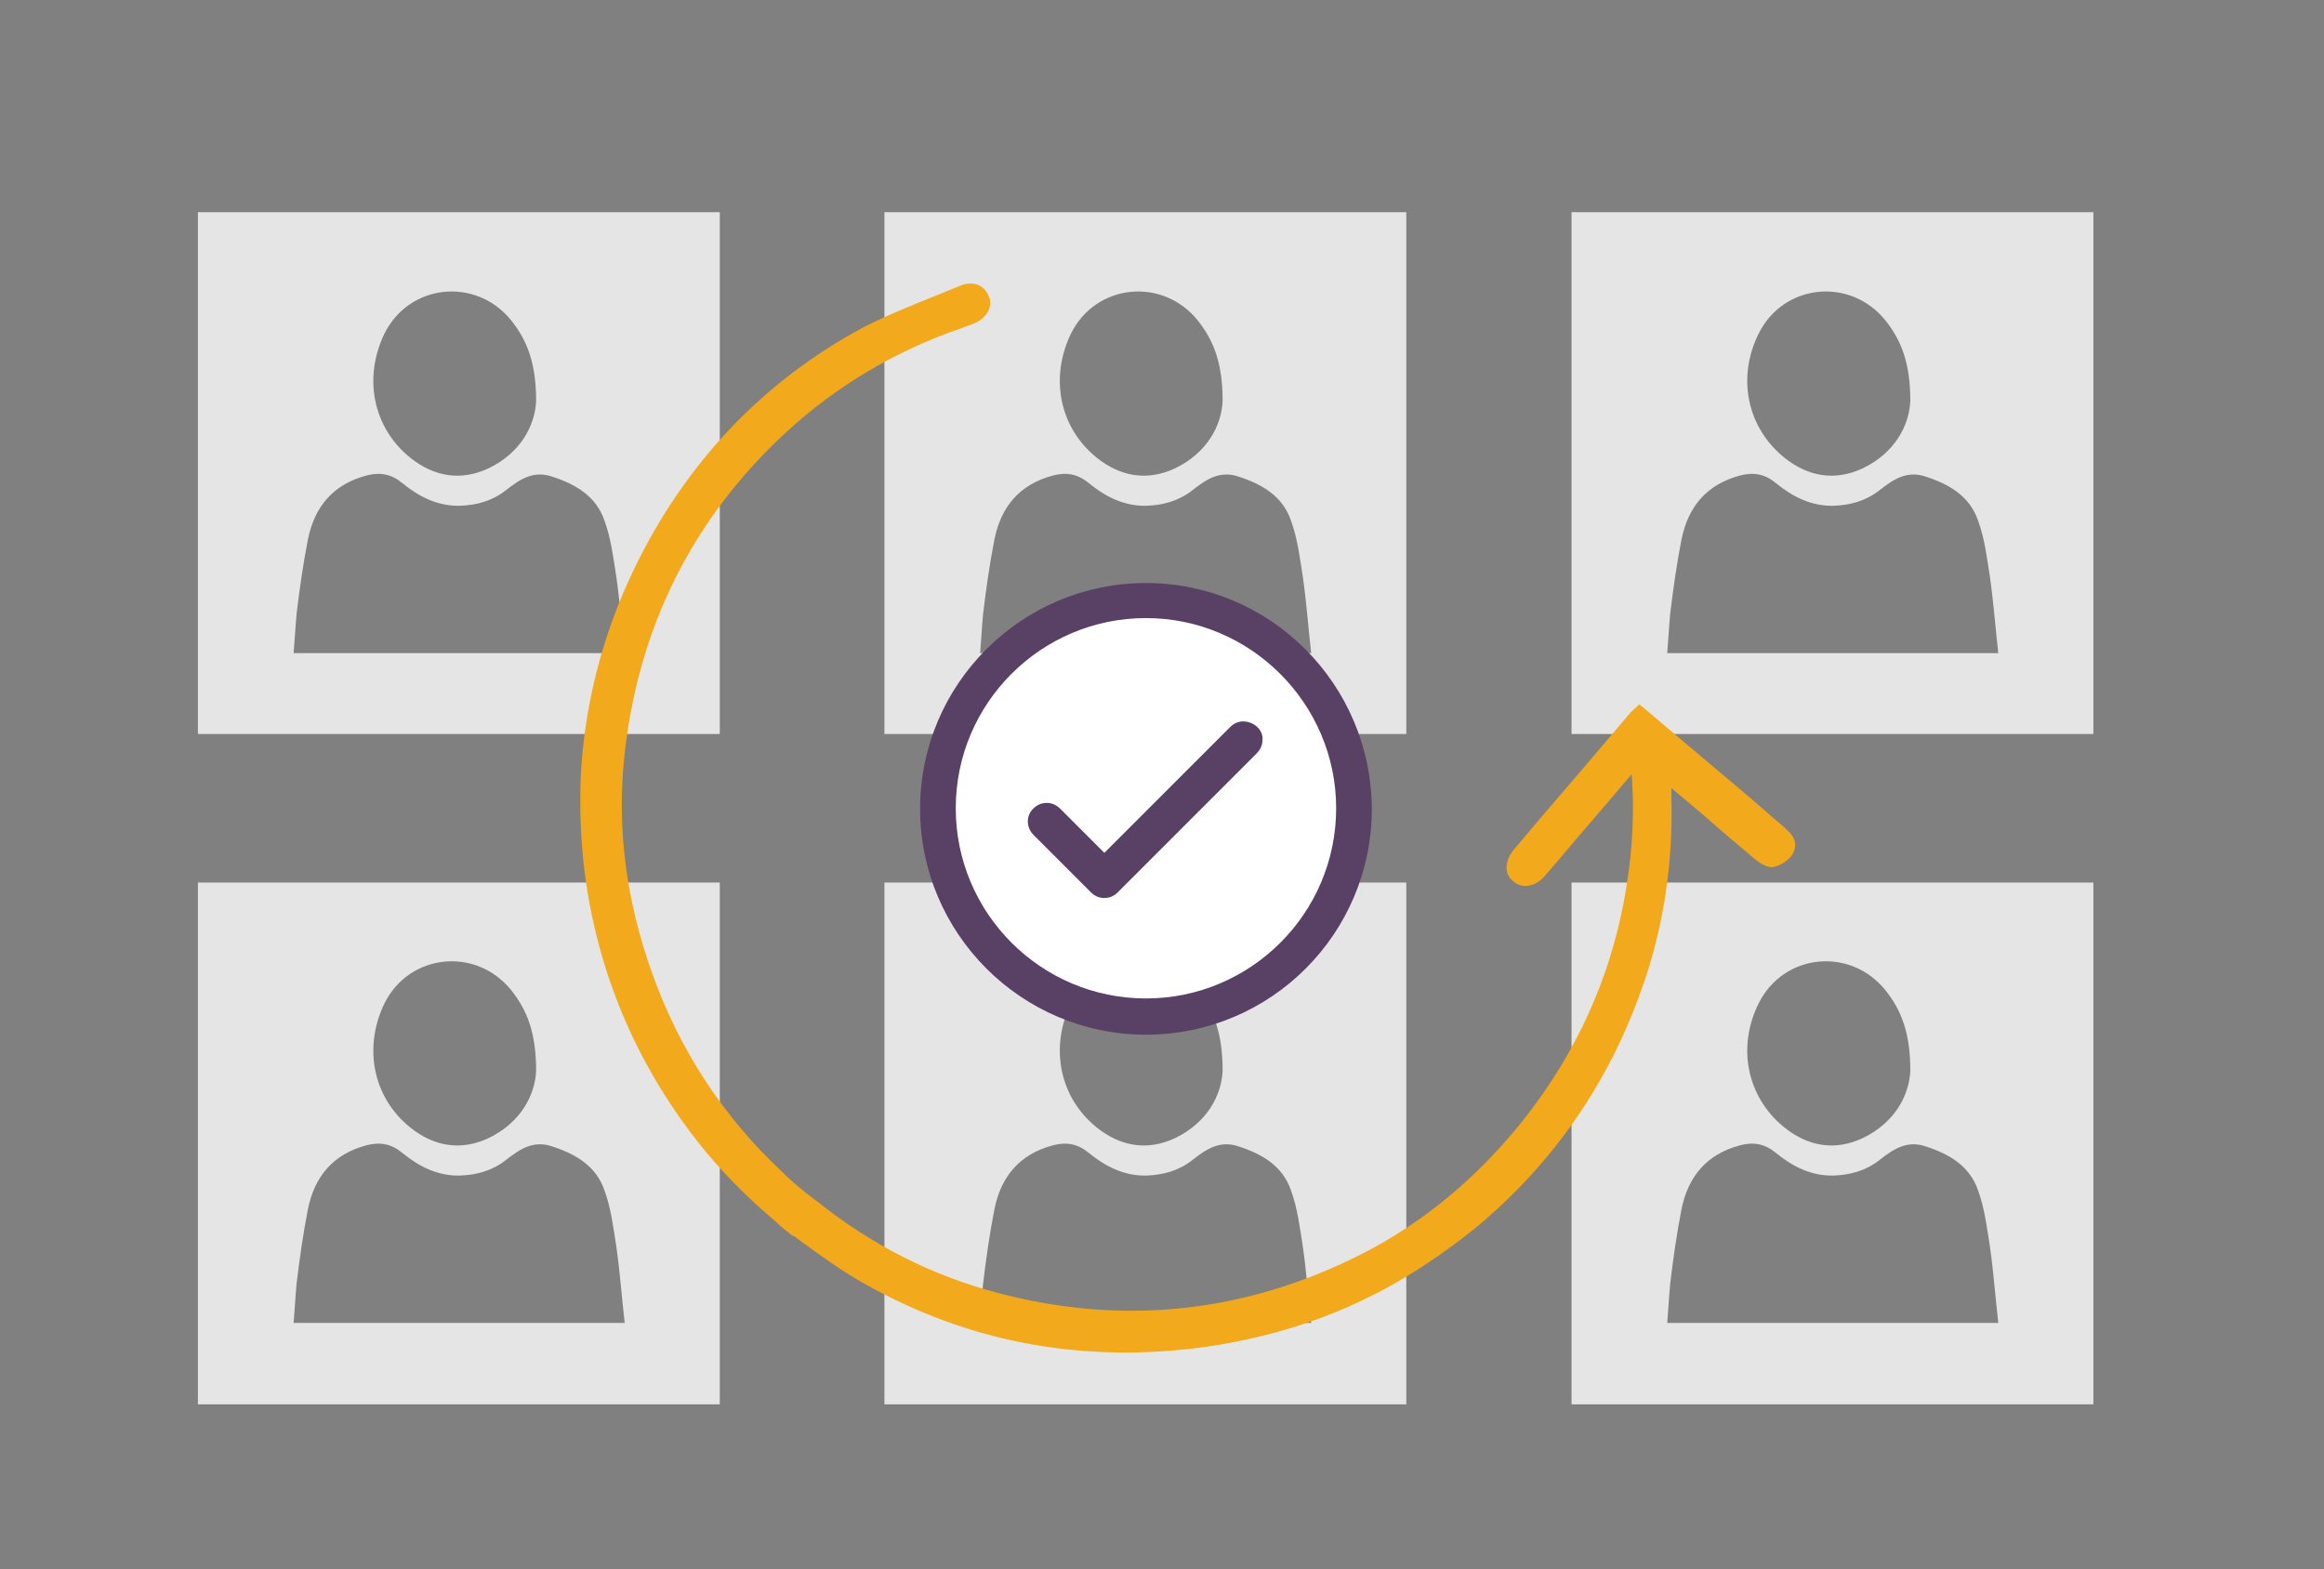 <?xml version="1.0" encoding="utf-8"?>
<!-- Generator: Adobe Illustrator 25.0.1, SVG Export Plug-In . SVG Version: 6.00 Build 0)  -->
<svg version="1.1" id="Layer_1" xmlns="http://www.w3.org/2000/svg" xmlns:xlink="http://www.w3.org/1999/xlink" x="0px" y="0px"
	 width="391px" height="264px" viewBox="0 0 391 264" style="enable-background:new 0 0 391 264;" xml:space="preserve">
<rect x="0" y="0" width="391" height="264" fill="#808080" stroke="none"/>
<g>
	<g>
		<g>
			<g>
				<path style="fill:#E5E5E5;" d="M33.3,35.7c0,29.3,0,58.6,0,87.8c29.3,0,58.6,0,87.8,0c0-29.3,0-58.6,0-87.8
					C91.8,35.7,62.6,35.7,33.3,35.7z M64.7,56.1c4.2-8.4,15.4-9.5,21.3-2.2c2.8,3.5,4.2,7.4,4.2,13.6c-0.2,4.1-2.6,8.7-8,11.3
					c-4.7,2.2-9.2,1.4-13.2-1.8C62.7,71.9,61.1,63.5,64.7,56.1z M49.4,109.9c0.2-2.3,0.3-4.5,0.5-6.6c0.5-4.2,1.1-8.4,1.9-12.5
					c1.1-5.5,4.2-9.3,9.9-10.8c2.3-0.6,4.2-0.2,6,1.3c2.8,2.3,6,3.9,9.7,3.8c2.8-0.1,5.4-0.8,7.7-2.6c2.3-1.8,4.6-3.4,7.8-2.3
					c4,1.3,7.4,3.3,8.8,7.4c1.1,3,1.5,6.3,2,9.5c0.6,4.2,0.9,8.4,1.4,12.8C86.3,109.9,67.9,109.9,49.4,109.9z"/>
			</g>
			<g>
				<path style="fill:#E5E5E5;" d="M148.8,35.7c0,29.3,0,58.6,0,87.8c29.3,0,58.6,0,87.8,0c0-29.3,0-58.6,0-87.8
					C207.3,35.7,178.1,35.7,148.8,35.7z M180.2,56.1c4.2-8.4,15.4-9.5,21.3-2.2c2.8,3.5,4.2,7.4,4.2,13.6c-0.2,4.1-2.6,8.7-8,11.3
					c-4.7,2.2-9.2,1.4-13.2-1.8C178.2,71.9,176.6,63.5,180.2,56.1z M164.9,109.9c0.2-2.3,0.3-4.5,0.5-6.6c0.5-4.2,1.1-8.4,1.9-12.5
					c1.1-5.5,4.2-9.3,9.9-10.8c2.3-0.6,4.2-0.2,6,1.3c2.8,2.3,6,3.9,9.7,3.8c2.8-0.1,5.4-0.8,7.7-2.6c2.3-1.8,4.6-3.4,7.8-2.3
					c4,1.3,7.4,3.3,8.8,7.4c1.1,3,1.5,6.3,2,9.5c0.6,4.2,0.9,8.4,1.4,12.8C201.8,109.9,183.4,109.9,164.9,109.9z"/>
			</g>
			<g>
				<path style="fill:#E5E5E5;" d="M264.4,35.7c0,29.3,0,58.6,0,87.8c29.3,0,58.6,0,87.8,0c0-29.3,0-58.6,0-87.8
					C323,35.7,293.7,35.7,264.4,35.7z M295.9,56.1c4.2-8.4,15.4-9.5,21.3-2.2c2.8,3.5,4.2,7.4,4.2,13.6c-0.2,4.1-2.6,8.7-8,11.3
					c-4.7,2.2-9.2,1.4-13.2-1.8C293.9,71.9,292.2,63.5,295.9,56.1z M280.5,109.9c0.2-2.3,0.3-4.5,0.5-6.6c0.5-4.2,1.1-8.4,1.9-12.5
					c1.1-5.5,4.2-9.3,9.9-10.8c2.3-0.6,4.2-0.2,6,1.3c2.8,2.3,6,3.9,9.7,3.8c2.8-0.1,5.4-0.8,7.7-2.6c2.3-1.8,4.6-3.4,7.8-2.3
					c4,1.3,7.4,3.3,8.8,7.4c1.1,3,1.5,6.3,2,9.5c0.6,4.2,0.9,8.4,1.4,12.8C317.4,109.9,299.1,109.9,280.5,109.9z"/>
			</g>
		</g>
		<g>
			<g>
				<path style="fill:#E5E5E5;" d="M33.3,148.5c0,29.3,0,58.6,0,87.8c29.3,0,58.6,0,87.8,0c0-29.3,0-58.6,0-87.8
					C91.8,148.5,62.6,148.5,33.3,148.5z M64.7,168.8c4.2-8.4,15.4-9.5,21.3-2.2c2.8,3.5,4.2,7.4,4.2,13.6c-0.2,4.1-2.6,8.7-8,11.3
					c-4.7,2.2-9.2,1.4-13.2-1.8C62.7,184.6,61.1,176.2,64.7,168.8z M49.4,222.6c0.2-2.3,0.3-4.5,0.5-6.6c0.5-4.2,1.1-8.4,1.9-12.5
					c1.1-5.5,4.2-9.3,9.9-10.8c2.3-0.6,4.2-0.2,6,1.3c2.8,2.3,6,3.9,9.7,3.8c2.8-0.1,5.4-0.8,7.7-2.6c2.3-1.8,4.6-3.4,7.8-2.3
					c4,1.3,7.4,3.3,8.8,7.4c1.1,3,1.5,6.3,2,9.5c0.6,4.2,0.9,8.4,1.4,12.8C86.3,222.6,67.9,222.6,49.4,222.6z"/>
			</g>
			<g>
				<path style="fill:#E5E5E5;" d="M148.8,148.5c0,29.3,0,58.6,0,87.8c29.3,0,58.6,0,87.8,0c0-29.3,0-58.6,0-87.8
					C207.3,148.5,178.1,148.5,148.8,148.5z M180.2,168.8c4.2-8.4,15.4-9.5,21.3-2.2c2.8,3.5,4.2,7.4,4.2,13.6
					c-0.2,4.1-2.6,8.7-8,11.3c-4.7,2.2-9.2,1.4-13.2-1.8C178.2,184.6,176.6,176.2,180.2,168.8z M164.9,222.6
					c0.2-2.3,0.3-4.5,0.5-6.6c0.5-4.2,1.1-8.4,1.9-12.5c1.1-5.5,4.2-9.3,9.9-10.8c2.3-0.6,4.2-0.2,6,1.3c2.8,2.3,6,3.9,9.7,3.8
					c2.8-0.1,5.4-0.8,7.7-2.6c2.3-1.8,4.6-3.4,7.8-2.3c4,1.3,7.4,3.3,8.8,7.4c1.1,3,1.5,6.3,2,9.5c0.6,4.2,0.9,8.4,1.4,12.8
					C201.8,222.6,183.4,222.6,164.9,222.6z"/>
			</g>
			<g>
				<path style="fill:#E5E5E5;" d="M264.4,148.5c0,29.3,0,58.6,0,87.8c29.3,0,58.6,0,87.8,0c0-29.3,0-58.6,0-87.8
					C323,148.5,293.7,148.5,264.4,148.5z M295.9,168.8c4.2-8.4,15.4-9.5,21.3-2.2c2.8,3.5,4.2,7.4,4.2,13.6c-0.2,4.1-2.6,8.7-8,11.3
					c-4.7,2.2-9.2,1.4-13.2-1.8C293.9,184.6,292.2,176.2,295.9,168.8z M280.5,222.6c0.2-2.3,0.3-4.5,0.5-6.6
					c0.5-4.2,1.1-8.4,1.9-12.5c1.1-5.5,4.2-9.3,9.9-10.8c2.3-0.6,4.2-0.2,6,1.3c2.8,2.3,6,3.9,9.7,3.8c2.8-0.1,5.4-0.8,7.7-2.6
					c2.3-1.8,4.6-3.4,7.8-2.3c4,1.3,7.4,3.3,8.8,7.4c1.1,3,1.5,6.3,2,9.5c0.6,4.2,0.9,8.4,1.4,12.8
					C317.4,222.6,299.1,222.6,280.5,222.6z"/>
			</g>
		</g>
	</g>
	<g>
		<circle style="fill:#FFFFFF;" cx="192.8" cy="136.3" r="35.4"/>
		<g>
			<path style="fill:#594165;" d="M211.6,122.4c-0.7-0.7-1.7-1.1-2.8-1c-0.7,0.1-1.3,0.4-1.8,0.9l-21.2,21.2l-7.4-7.4
				c-0.6-0.6-1.4-1-2.2-1l-0.1,0c-0.8,0-1.6,0.3-2.2,0.9c-1.3,1.2-1.3,3.2,0,4.5l9.7,9.7c0.6,0.6,1.4,0.9,2.2,0.9
				c0.8,0,1.6-0.3,2.2-0.9l23.4-23.4c0.6-0.6,1-1.4,1-2.2C212.5,123.8,212.2,123,211.6,122.4z"/>
			<path style="fill:#594165;" d="M192.8,98.1c-20.9,0-38,17-38,38c0,20.9,17,38,38,38s38-17,38-38
				C230.7,115.1,213.7,98.1,192.8,98.1z M192.8,168c-17.7,0-32-14.4-32-32c0-17.7,14.4-32,32-32s32,14.4,32,32
				C224.8,153.7,210.4,168,192.8,168z"/>
		</g>
	</g>
	<path style="fill:#F3A91C;" d="M300.7,139.7l-0.5-0.5c-2.4-2-4.7-4.1-7.1-6.1c-3.8-3.2-7.7-6.5-11.5-9.7l-4.7-4
		c-0.2-0.1-0.3-0.3-0.5-0.4l-0.6-0.5l-0.3,0.3c-0.1,0.1-0.2,0.2-0.3,0.3c-0.3,0.2-0.5,0.5-0.8,0.7c-5,5.9-10,11.8-15.1,17.7
		l-4.3,5.1c-0.2,0.2-0.3,0.4-0.5,0.6c-1.4,1.9-1.4,3.9,0.1,5.1c1.5,1.3,3.7,0.9,5.2-0.8c2.8-3.2,5.5-6.5,8.3-9.7l6.4-7.5l0.1,1.2
		c0.4,6.7-0.1,13.3-1.4,20.2c-2.5,13.2-8,25.3-16.4,36.1c-7.8,10-17.2,17.9-27.9,23.3c-19.6,9.9-40.2,12-61.2,6.4
		c-11-2.9-21.2-8.1-30.4-15.5c-0.5-0.4-1.1-0.8-1.6-1.2c0,0,0,0,0,0c-1.5-1.2-2.9-2.4-4.3-3.8c-9.8-9.2-17.1-20.4-21.7-33.3
		c-4.3-12-5.9-24.1-4.7-36c2.2-21.8,11.4-40.4,27.4-55.1c8.4-7.7,18.3-13.6,29.4-17.4c0.6-0.2,1.3-0.5,1.9-0.7
		c1.8-0.7,2.8-2,2.9-3.4c0-0.4,0-0.8-0.2-1.1c-0.3-0.9-0.9-1.6-1.7-2c-0.9-0.4-2.1-0.4-3.2,0.1c-1.2,0.5-2.5,1-3.7,1.5
		c-4.2,1.7-8.5,3.4-12.6,5.5c-16.9,9.1-29.9,22.8-38.5,40.6c-5.4,11.2-8.4,23-9,35.1c-0.2,5.4,0,10.8,0.7,16.3
		c2.2,16.5,8.5,31.6,18.9,44.9c3.9,5,8.5,9.6,13.5,13.8c0.1,0.1,0.3,0.3,0.4,0.4c0,0,0.1,0.1,0.1,0.1c0.7,0.6,1.4,1.1,2.1,1.7
		l0.1-0.1c0.3,0.2,0.6,0.5,0.9,0.7c3.7,2.7,7.4,5.4,11.4,7.6c16.8,9.4,35.2,13,54.9,10.7c12.4-1.5,24-5.2,34.4-11.2
		c4.6-2.7,9.1-5.8,13.4-9.3c12.8-10.7,22.1-24.1,27.7-40c3.6-10,5.3-20.9,5-32.2c0-0.2,0-0.4,0-0.6l0-1l1.3,1.1
		c1.3,1.1,2.5,2.1,3.7,3.1c1,0.9,2.1,1.8,3.1,2.7l0.1,0.1c1.9,1.6,3.9,3.3,5.9,5c1.1,0.9,2.2,1.4,3,1.3c1.1-0.2,2.4-1,3.1-1.9
		C302.5,142.4,302.1,140.9,300.7,139.7z"/>
</g>
</svg>
